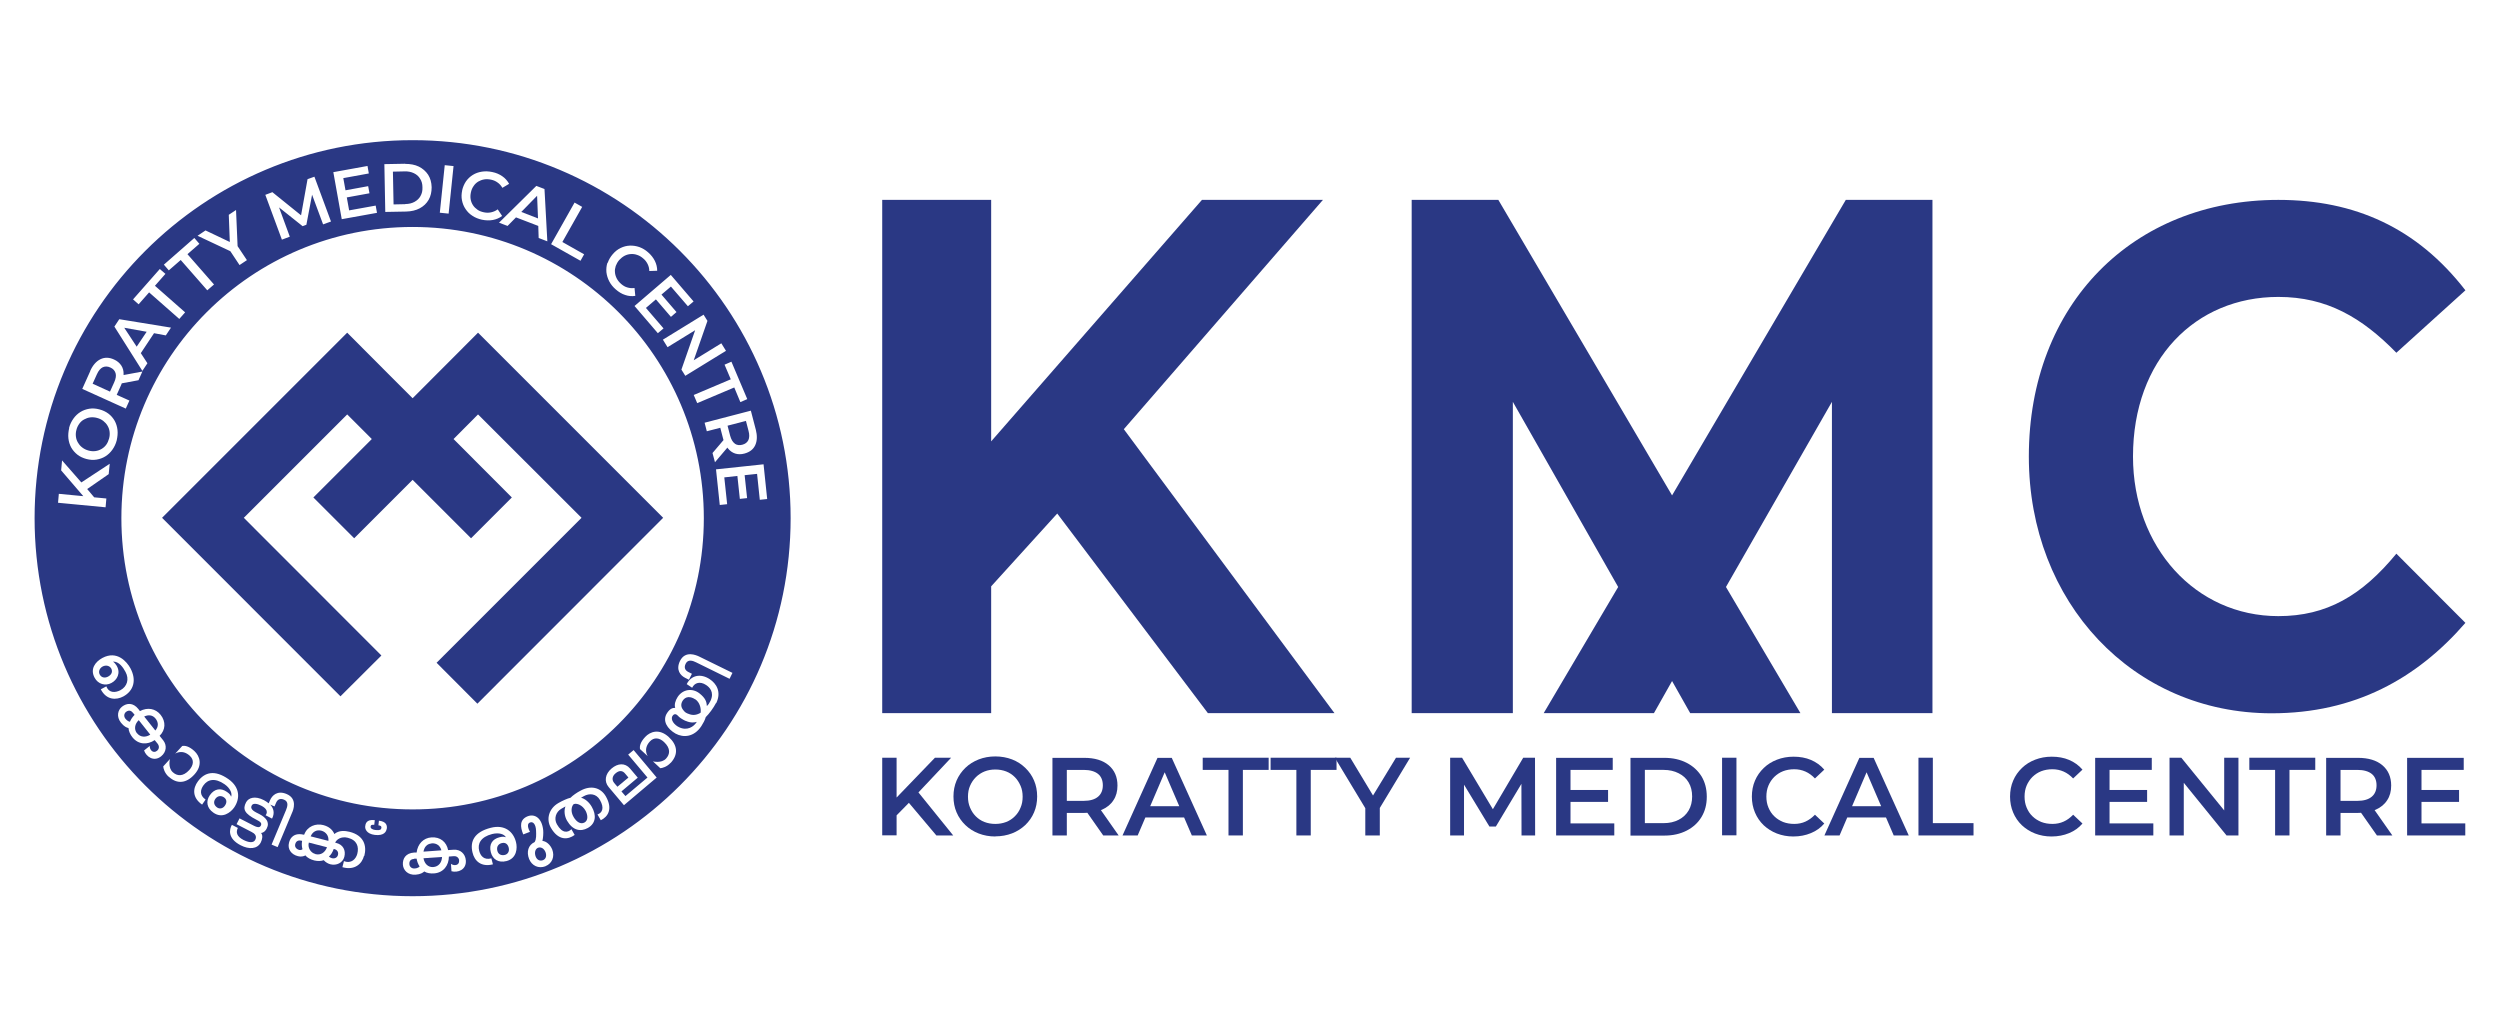 <?xml version="1.0" encoding="UTF-8"?>
<svg id="Layer_1" data-name="Layer 1" xmlns="http://www.w3.org/2000/svg" viewBox="0 0 192.98 80">
  <defs>
    <style>
      .cls-1 {
        fill: #2a3884;
      }
    </style>
  </defs>
  <g>
    <polygon class="cls-1" points="81.61 39.64 76.51 45.26 76.51 55.05 68.1 55.05 68.1 15.43 76.51 15.43 76.51 34.07 92.78 15.43 102.12 15.43 86.75 33.13 103.01 55.05 93.24 55.05 81.61 39.64"/>
    <polygon class="cls-1" points="129.07 52.57 127.67 55.05 119.16 55.05 124.91 45.31 116.78 31.02 116.78 55.05 108.97 55.05 108.97 15.43 115.66 15.43 129.07 38.24 142.48 15.43 149.17 15.43 149.17 55.05 141.41 55.05 141.41 31.02 133.23 45.31 138.98 55.05 130.47 55.05 129.07 52.57"/>
    <path class="cls-1" d="M156.61,35.24c0-11.76,8.04-19.81,19.26-19.81,5.89,0,10.7,2.15,14.44,6.98l-5.33,4.82c-2.66-2.72-5.37-4.31-9.11-4.31-6.4,0-11.22,4.82-11.22,12.32,0,6.98,4.81,12.32,11.22,12.32,3.74,0,6.45-1.59,9.11-4.82l5.33,5.34c-3.74,4.31-8.55,6.98-14.96,6.98-10.7,0-18.74-8.57-18.74-19.81"/>
    <path class="cls-1" d="M68.1,58.49h1.11v5.99h-1.11v-5.99ZM69.09,63.07l-.06-1.32,3.14-3.26h1.25l-2.61,2.77-.62.68-1.11,1.13ZM72.28,64.49l-2.3-2.73.74-.81,2.86,3.54h-1.3Z"/>
    <path class="cls-1" d="M76.84,64.57c-.47,0-.9-.08-1.29-.23-.39-.15-.74-.37-1.03-.65-.29-.28-.52-.6-.68-.98-.16-.37-.24-.78-.24-1.23s.08-.85.24-1.23c.16-.37.39-.7.68-.98.29-.28.63-.49,1.03-.65.39-.15.82-.23,1.28-.23s.9.08,1.29.23c.39.15.73.37,1.02.65.29.28.52.6.68.98.16.37.24.78.24,1.23s-.08.86-.24,1.23c-.16.38-.39.7-.68.98-.29.27-.63.49-1.02.64-.39.15-.82.23-1.28.23M76.83,63.6c.3,0,.58-.05.84-.15.26-.1.48-.25.67-.44.19-.19.34-.41.44-.67.11-.25.16-.53.16-.84s-.05-.59-.16-.84c-.11-.25-.25-.48-.44-.67-.19-.19-.41-.34-.67-.44-.26-.1-.54-.15-.84-.15s-.58.05-.83.15c-.25.1-.48.25-.67.44-.19.19-.34.41-.45.67-.11.25-.16.53-.16.84s.05.58.16.84c.11.26.25.48.44.67.19.19.41.34.67.44.26.1.54.15.84.15"/>
    <path class="cls-1" d="M81.24,64.49v-5.99h2.46c.8,0,1.43.19,1.88.57.45.38.68.9.68,1.57,0,.44-.1.82-.31,1.13-.2.32-.5.56-.88.73-.38.17-.83.25-1.37.25h-1.85l.5-.51v2.25h-1.11ZM82.35,62.35l-.5-.53h1.8c.49,0,.86-.11,1.11-.32.25-.21.37-.51.37-.88s-.12-.68-.37-.88c-.25-.2-.62-.31-1.11-.31h-1.8l.5-.55v3.47ZM85.16,64.49l-1.52-2.17h1.19l1.52,2.17h-1.2Z"/>
    <path class="cls-1" d="M86.65,64.49l2.7-5.99h1.1l2.71,5.99h-1.16l-2.32-5.4h.45l-2.31,5.4h-1.15ZM87.89,63.1l.3-.87h3.24l.3.87h-3.84Z"/>
    <polygon class="cls-1" points="94.83 64.49 94.83 59.43 92.84 59.43 92.84 58.49 97.93 58.49 97.93 59.43 95.94 59.43 95.94 64.49 94.83 64.49"/>
    <polygon class="cls-1" points="100.07 64.49 100.07 59.43 98.08 59.43 98.08 58.49 103.17 58.49 103.17 59.43 101.18 59.43 101.18 64.49 100.07 64.49"/>
    <polygon class="cls-1" points="105.39 64.49 105.39 62.11 105.64 62.8 103.04 58.49 104.23 58.49 106.32 61.96 105.65 61.96 107.76 58.49 108.85 58.49 106.25 62.8 106.51 62.11 106.51 64.49 105.39 64.49"/>
    <polygon class="cls-1" points="111.94 64.49 111.94 58.49 112.86 58.49 115.48 62.87 115 62.87 117.58 58.49 118.49 58.49 118.5 64.49 117.45 64.49 117.44 60.14 117.66 60.14 115.47 63.8 114.97 63.8 112.75 60.14 113.01 60.14 113.01 64.49 111.94 64.49"/>
    <path class="cls-1" d="M120.12,64.49v-5.99h4.37v.93h-3.26v4.13h3.38v.93h-4.49ZM121.15,60.98h2.98v.92h-2.98v-.92Z"/>
    <path class="cls-1" d="M125.86,64.49v-5.99h2.62c.65,0,1.22.13,1.71.38.49.25.87.6,1.15,1.04.27.45.41.97.41,1.58s-.14,1.12-.41,1.57c-.27.45-.66.8-1.15,1.05-.49.25-1.06.38-1.71.38h-2.62ZM126.97,63.54h1.45c.45,0,.83-.09,1.16-.26.33-.17.59-.41.77-.72.18-.31.27-.67.27-1.08s-.09-.78-.27-1.08c-.18-.31-.43-.54-.77-.71-.33-.17-.72-.26-1.16-.26h-1.45v4.11Z"/>
    <rect class="cls-1" x="132.93" y="58.49" width="1.11" height="5.99"/>
    <path class="cls-1" d="M138.43,64.57c-.46,0-.88-.08-1.27-.23-.39-.15-.73-.37-1.02-.64-.29-.28-.51-.6-.67-.98-.16-.38-.24-.79-.24-1.23s.08-.86.24-1.23c.16-.38.39-.7.68-.98.29-.28.63-.49,1.02-.64.39-.15.81-.23,1.28-.23.49,0,.94.08,1.34.25.4.17.75.42,1.03.75l-.72.68c-.22-.23-.46-.41-.73-.53s-.56-.18-.87-.18-.6.05-.86.15c-.26.1-.48.25-.68.44-.19.19-.34.41-.45.67-.11.26-.16.54-.16.85s.05.59.16.85c.11.26.25.48.45.67.19.19.42.33.68.44.26.1.55.15.86.15s.61-.06.87-.18.51-.3.73-.53l.72.68c-.28.33-.62.57-1.03.74-.41.17-.86.26-1.35.26"/>
    <path class="cls-1" d="M140.83,64.49l2.7-5.99h1.1l2.71,5.99h-1.16l-2.32-5.4h.45l-2.31,5.4h-1.15ZM142.07,63.1l.3-.87h3.24l.3.87h-3.84Z"/>
    <polygon class="cls-1" points="148.09 64.49 148.09 58.49 149.2 58.49 149.2 63.54 152.34 63.54 152.34 64.49 148.09 64.49"/>
    <path class="cls-1" d="M158.36,64.57c-.46,0-.88-.08-1.27-.23-.39-.15-.73-.37-1.02-.64-.29-.28-.51-.6-.67-.98-.16-.38-.24-.79-.24-1.23s.08-.86.24-1.23c.16-.38.39-.7.68-.98.29-.28.63-.49,1.02-.64.39-.15.81-.23,1.28-.23.49,0,.94.08,1.34.25.4.17.75.42,1.03.75l-.72.68c-.22-.23-.46-.41-.73-.53-.27-.12-.56-.18-.87-.18s-.6.05-.86.15c-.26.1-.48.25-.68.44-.19.19-.34.41-.45.67-.11.26-.16.54-.16.85s.05.59.16.85c.11.26.25.48.45.67.19.19.42.33.68.44.26.1.55.15.86.15s.61-.06.87-.18c.27-.12.51-.3.73-.53l.72.68c-.28.33-.62.57-1.03.74-.41.17-.86.26-1.35.26"/>
    <path class="cls-1" d="M161.73,64.49v-5.99h4.37v.93h-3.26v4.13h3.38v.93h-4.49ZM162.76,60.98h2.98v.92h-2.98v-.92Z"/>
    <polygon class="cls-1" points="167.47 64.49 167.47 58.49 168.38 58.49 172.14 63.11 171.69 63.11 171.69 58.49 172.79 58.49 172.79 64.49 171.87 64.49 168.12 59.87 168.57 59.87 168.57 64.49 167.47 64.49"/>
    <polygon class="cls-1" points="175.62 64.49 175.62 59.43 173.63 59.43 173.63 58.49 178.72 58.49 178.72 59.43 176.73 59.43 176.73 64.49 175.62 64.49"/>
    <path class="cls-1" d="M179.56,64.49v-5.99h2.46c.8,0,1.43.19,1.88.57.45.38.68.9.68,1.57,0,.44-.1.82-.31,1.13-.2.32-.5.56-.88.73-.38.17-.83.25-1.37.25h-1.85l.5-.51v2.25h-1.11ZM180.67,62.35l-.5-.53h1.8c.49,0,.86-.11,1.11-.32.25-.21.37-.51.37-.88s-.12-.68-.37-.88c-.25-.2-.62-.31-1.11-.31h-1.8l.5-.55v3.47ZM183.48,64.49l-1.52-2.17h1.19l1.52,2.17h-1.2Z"/>
    <path class="cls-1" d="M185.81,64.49v-5.99h4.37v.93h-3.26v4.13h3.38v.93h-4.49ZM186.84,60.98h2.98v.92h-2.98v-.92Z"/>
  </g>
  <g>
    <polygon class="cls-1" points="31.85 30.74 29.95 28.84 26.8 25.68 14.08 38.4 12.51 39.97 26.28 53.75 29.44 50.6 18.82 39.97 26.8 31.99 28.7 33.89 24.19 38.4 27.34 41.55 31.85 37.04 36.36 41.55 39.51 38.4 35.01 33.89 36.9 31.99 44.89 39.97 33.7 51.16 36.85 54.32 51.19 39.97 36.9 25.68 31.85 30.74"/>
    <path class="cls-1" d="M24.34,65.93c.43.11.76-.14.9-.53l-1.4-.36c-.11.39.14.79.5.88"/>
    <path class="cls-1" d="M23.32,64.91l-.07-.02c-.18-.04-.39,0-.46.27-.06.22.09.39.31.45.11.03.23-.03.25-.06-.06-.19-.07-.43-.03-.64"/>
    <path class="cls-1" d="M17.29,61.55c-.2-.14-.48-.15-.67.12-.17.25-.09.5.14.66.17.12.43.11.6-.14.17-.24.15-.49-.07-.64"/>
    <path class="cls-1" d="M33.31,65.11c-.36.03-.56.28-.62.63l1.38-.1c-.09-.36-.37-.57-.76-.54"/>
    <path class="cls-1" d="M24.8,64.12c-.36-.09-.67.08-.82.44l1.37.35c.04-.37-.17-.69-.55-.79"/>
    <path class="cls-1" d="M31.97,66.3c-.19.01-.39.1-.37.4.01.19.16.36.42.34.2-.01.36-.12.37-.16-.11-.16-.2-.39-.23-.6h-.19Z"/>
    <path class="cls-1" d="M25.76,65.53c-.08.24-.24.5-.37.58.06.07.16.12.24.14.17.04.4-.02.46-.26.04-.14,0-.38-.29-.45h-.03Z"/>
    <path class="cls-1" d="M10.57,56.59c.27.34.68.34,1.03.12l-.89-1.12c-.31.29-.38.7-.14,1.01"/>
    <path class="cls-1" d="M11.13,55.31l.86,1.08c.25-.28.26-.62.01-.93-.23-.28-.55-.3-.87-.15"/>
    <polygon class="cls-1" points="9.59 25.3 10.55 26.76 11.32 25.61 9.59 25.3"/>
    <path class="cls-1" d="M31.29,15.75c.27,0,.51-.06.71-.17.2-.11.36-.26.46-.45.11-.19.16-.41.15-.67,0-.26-.06-.48-.18-.66-.11-.19-.27-.33-.48-.43-.21-.1-.45-.15-.72-.14l-.9.02.05,2.53.9-.02Z"/>
    <polygon class="cls-1" points="41.46 15.11 40.24 16.36 41.53 16.86 41.46 15.11"/>
    <path class="cls-1" d="M7.92,51.45c-.24.13-.34.4-.22.62.13.24.39.29.64.16.26-.14.38-.37.25-.62-.12-.22-.41-.3-.67-.16"/>
    <path class="cls-1" d="M8.52,28.37c-.21-.1-.41-.1-.59-.02-.18.09-.33.27-.45.54l-.33.73,1.34.61.33-.73c.12-.27.16-.51.1-.7-.06-.19-.19-.34-.4-.43"/>
    <path class="cls-1" d="M9.73,54.95c-.15.12-.2.34-.04.54.13.16.3.23.34.22.07-.18.21-.38.36-.53l-.12-.15c-.12-.15-.3-.26-.54-.08"/>
    <path class="cls-1" d="M6.03,34.18c.08.14.19.27.33.37.13.1.29.18.48.23.18.05.35.06.52.04.17-.02.33-.08.47-.16.14-.08.27-.19.37-.33s.17-.3.22-.48c.05-.18.06-.35.04-.52-.02-.17-.07-.32-.16-.47-.08-.14-.19-.26-.33-.37-.13-.1-.29-.18-.48-.23-.18-.05-.36-.06-.53-.04-.17.02-.32.08-.47.16s-.27.19-.37.33c-.1.14-.18.3-.22.47-.05.18-.06.35-.04.52.02.17.07.32.16.47"/>
    <path class="cls-1" d="M56.72,34.25c.16.11.36.14.58.08.23-.06.38-.18.47-.36.08-.18.09-.42.01-.71l-.2-.77-1.42.37.2.77c.08.29.2.5.36.61"/>
    <path class="cls-1" d="M33.44,66.93c.43-.03.67-.37.68-.78l-1.43.1c.07.42.36.71.75.68"/>
    <path class="cls-1" d="M41.53,65.44c-.2.08-.3.36-.18.68.11.28.34.36.56.28.26-.1.29-.38.2-.62-.12-.3-.36-.42-.58-.34"/>
    <path class="cls-1" d="M48.25,59.71c-.19-.23-.44-.27-.74-.01-.22.18-.32.47-.1.74l.25.29.85-.71-.26-.31Z"/>
    <path class="cls-1" d="M38.73,65.08c-.24.06-.42.26-.34.59.07.29.32.39.59.32.2-.05.36-.25.29-.55-.07-.29-.27-.43-.53-.36"/>
    <path class="cls-1" d="M31.85,10.82C15.73,10.82,2.67,23.88,2.67,40s13.06,29.18,29.18,29.18,29.18-13.06,29.18-29.18-13.06-29.18-29.18-29.18M58.34,33.15c.12.48.11.88-.04,1.21-.15.33-.43.54-.83.65-.26.07-.5.07-.72,0-.22-.07-.41-.21-.57-.41-.01-.01-.02-.03-.03-.05l-.96,1.13-.19-.71.85-1s-.03-.09-.04-.14l-.21-.81-1.04.27-.17-.66,3.57-.93.38,1.46ZM57.68,30.81l-.53.23-.47-1.13-2.86,1.21-.27-.63,2.86-1.21-.48-1.13.53-.23,1.22,2.88ZM54.33,40c0,12.41-10.06,22.48-22.48,22.48s-22.48-10.06-22.48-22.48,10.06-22.48,22.48-22.48,22.48,10.06,22.48,22.48M54.61,24.77l-1.06,3.04,2.13-1.31.36.58-3.14,1.93-.3-.48,1.06-3.04-2.13,1.31-.36-.58,3.14-1.93.3.48ZM53.54,23.27l-.44.37-1.31-1.52-.73.62,1.16,1.35-.43.37-1.16-1.35-.77.66,1.36,1.58-.44.37-1.8-2.1,2.8-2.4,1.75,2.04ZM46.91,20.29c.08-.24.21-.46.39-.67.18-.21.38-.37.61-.48.23-.11.46-.17.71-.18.25-.01.49.03.73.11.24.09.47.22.68.41.23.2.4.42.52.66.12.24.18.5.18.76l-.61.02c0-.2-.05-.38-.13-.54-.08-.16-.19-.31-.34-.43-.15-.13-.3-.22-.46-.27-.16-.06-.33-.08-.49-.07-.16.01-.32.05-.48.13-.15.08-.29.19-.42.33-.12.14-.21.3-.27.46-.05.16-.08.32-.06.49.01.16.06.32.14.48.08.15.19.29.34.42.15.13.3.22.48.27.17.05.36.07.55.04l.06.61c-.26.04-.52.02-.78-.07-.26-.08-.5-.23-.73-.43-.21-.18-.38-.39-.5-.62-.12-.23-.19-.46-.22-.71-.02-.24,0-.49.08-.73M44.34,15.63l.6.34-1.53,2.71,1.68.95-.28.5-2.27-1.28,1.81-3.21ZM42.03,14.59l.22,4.04-.67-.26-.03-.93-1.72-.66-.65.66-.66-.25,2.88-2.84.63.24ZM35.67,14.71c.06-.27.16-.5.3-.71.15-.21.32-.37.53-.5.21-.13.44-.21.7-.25.25-.04.52-.03.8.03.3.06.55.17.78.33.22.15.39.35.52.58l-.52.31c-.1-.17-.22-.31-.37-.41-.15-.11-.31-.18-.5-.22-.19-.04-.37-.05-.54-.02-.17.03-.32.09-.46.17-.14.09-.26.2-.35.34-.1.14-.17.3-.21.49-.04.19-.05.36-.02.53.03.17.09.32.18.46.09.14.21.25.35.35.14.1.31.16.5.2.19.04.37.04.55,0,.18-.04.35-.11.51-.23l.34.51c-.21.16-.45.26-.71.31-.27.05-.55.04-.85-.02-.27-.06-.52-.16-.73-.3-.22-.14-.39-.31-.53-.52-.14-.2-.23-.43-.28-.68-.05-.25-.04-.5.02-.77M34.33,12.75l.68.07-.38,3.67-.68-.07.38-3.67ZM31.27,12.65c.4,0,.75.06,1.06.21.3.15.54.36.72.63.17.27.26.59.27.96,0,.37-.07.69-.23.97-.16.28-.39.5-.69.66-.3.16-.65.24-1.05.25l-1.61.03-.07-3.69,1.61-.03ZM28.37,12.82l.1.57-1.97.36.17.94,1.75-.32.1.55-1.75.32.18,1,2.05-.37.1.56-2.72.49-.65-3.63,2.65-.48ZM21.02,14.83l2.22,1.79.5-2.79.53-.19,1.28,3.46-.61.22-.85-2.29-.44,2.32-.29.11-1.82-1.45.83,2.26-.61.23-1.28-3.46.53-.2ZM15.85,17.78l1.89.9-.08-2.1.56-.37.12,2.79.72,1.08-.57.38-.71-1.07-2.53-1.19.61-.41ZM15.01,18.38l.38.44-.92.8,2.05,2.34-.52.45-2.05-2.34-.92.8-.38-.44,2.35-2.06ZM12.33,20.76l.44.38-.81.92,2.33,2.05-.45.51-2.33-2.05-.81.92-.43-.38,2.07-2.35ZM9.21,24.64l3.99.65-.4.6-.91-.17-1.02,1.54.51.78-.39.59-2.16-3.42.37-.56ZM6.96,28.64c.2-.45.47-.75.79-.91.33-.16.68-.15,1.05.02.25.11.43.27.56.46.13.2.19.42.18.68,0,.02,0,.04,0,.06l1.45-.27-.3.67-1.29.24s-.03.09-.05.13l-.34.76.98.44-.28.62-3.36-1.52.62-1.38ZM5.33,33.04c.07-.28.19-.52.34-.73.15-.21.33-.38.54-.51.21-.13.44-.21.69-.25.25-.04.5-.02.77.05.27.07.5.18.7.33.2.15.36.34.48.55.12.22.19.45.22.71.03.26,0,.52-.06.8-.07.28-.19.52-.34.73-.15.21-.33.38-.54.51-.21.13-.44.21-.69.25-.25.04-.5.02-.77-.05-.26-.07-.5-.18-.69-.33s-.36-.34-.48-.55c-.12-.22-.19-.45-.22-.71-.03-.26,0-.53.06-.8M4.55,38.12l1.88.18-1.71-1.99.07-.77,1.49,1.7,2.19-1.44-.08.8-1.66,1.15.54.64.94.09-.06.68-3.67-.35.06-.68ZM7.78,53.21l.43-.23c.21.56.73.48,1.08.3.53-.28.7-.86.4-1.41-.18-.34-.5-.82-.97-.8.14.1.21.2.28.31.34.57.04,1.11-.4,1.34-.46.25-1.03.1-1.3-.41-.36-.67.05-1.22.6-1.52,1.14-.61,1.9.3,2.17.8.49.92.24,1.74-.55,2.17-.54.29-1.3.3-1.74-.55M12.44,58.38c-.56.45-1.15.04-1.32-.45l.44-.35c-.02.28.25.63.57.37.11-.09.22-.3.04-.54l-.23-.28c-.56.38-1.26.36-1.72-.22-.16-.2-.29-.47-.3-.71-.14-.03-.34-.11-.58-.41-.38-.48-.24-.99.08-1.24.37-.29.85-.33,1.26.18l.12.16c.59-.31,1.21-.2,1.6.29.42.53.38,1.17-.08,1.62.03.04.28.35.28.35.3.38.25.9-.16,1.23M13.02,59.96c-.32-.29-.41-.65-.42-.8l.52-.57s-.18.66.22,1.02c.33.3.78.36,1.27-.17.33-.37.39-.78.04-1.1-.59-.54-1.13-.16-1.13-.16l.55-.6c.19-.03.5,0,.93.39.42.39.67,1.09,0,1.82-.62.68-1.33.76-1.98.16M16.46,62.72c-.49-.34-.59-.87-.26-1.34.36-.51.85-.58,1.32-.25.23.16.27.25.32.37.1-.24-.06-.65-.5-.96-.75-.52-1.31-.38-1.64.09-.23.32-.32.75.17,1.09l-.27.39c-.77-.54-.73-1.25-.32-1.8.52-.7,1.29-.91,2.35-.17.91.64.91,1.52.44,2.2-.27.38-.91.88-1.6.39M20.97,65.18l1.11-2.65c.1-.25.23-.64-.15-.8-.35-.15-.53.03-.62.24l-.12.28-.33-.14c.25.27.37.64.14,1.08l-.5-.26s.37-.38-.34-.74c-.27-.14-.62-.23-.73-.01-.17.33.32.52.59.66.48.25.83.61.57,1.11-.08.16-.21.32-.44.35.16.17.1.49-.02.73-.27.52-.91.55-1.55.22-1.03-.53-.88-1.24-.68-1.58l.46.24c-.16.32-.1.65.42.92.39.2.78.27.92,0,.16-.3-.05-.5-.28-.61l-1.16-.6.23-.45,1.11.57c.35.18.48.1.53,0,.12-.22-.08-.33-.33-.46-.94-.48-1.08-.82-.81-1.34.18-.35.68-.54,1.39-.17.13.07.25.15.36.24l.1-.23c.16-.38.57-.79,1.28-.49.86.36.52,1.24.43,1.43l-1.12,2.67-.46-.19ZM28.1,66.06c-.15.61-.71,1.15-1.67.88l.12-.47c.58.23.93-.18,1.03-.56.14-.55-.02-1.06-.73-1.24-.54-.14-.88.16-.97.36,0,0,0,.01,0,.02.05.01.08.02.08.02.52.13.75.56.62,1.07-.12.47-.61.69-1.06.58-.18-.04-.39-.16-.53-.32-.22.08-.47.08-.73.02-.27-.07-.54-.2-.68-.39-.15.08-.36.12-.58.06-.53-.13-.82-.56-.69-1.04.16-.65.68-.73,1.12-.62h.05c.24-.66.91-.89,1.48-.74.42.11.71.35.85.69.35-.3.82-.26,1.18-.17,1.1.28,1.34,1.07,1.13,1.87M29.85,63.97c-.03.23-.21.56-.91.48-.67-.08-.77-.49-.75-.66.02-.17.07-.57.74-.48l-.04.36c-.29-.03-.28.09-.28.16-.02.13.19.22.36.24.37.04.46-.04.47-.16.02-.15-.1-.19-.23-.2l.04-.36c.59.07.64.38.61.62M34.85,67.24l-.04-.56c.22.17.66.15.63-.26,0-.14-.13-.36-.43-.33l-.36.03c0,.68-.42,1.25-1.15,1.3-.26.02-.55-.02-.75-.15-.11.1-.29.22-.67.25-.61.04-.95-.36-.98-.77-.03-.47.21-.89.86-.94h.2c.08-.67.53-1.13,1.14-1.17.68-.05,1.17.35,1.29.98.05,0,.44-.03.44-.03.49-.03.89.3.93.83.05.72-.62.97-1.12.83M39.08,66.47c-.58.15-1.05-.12-1.19-.68-.16-.61.11-1.02.67-1.16.27-.07.36-.04.49,0-.12-.24-.53-.38-1.06-.25-.89.23-1.14.75-1,1.3.1.38.36.73.94.58l.12.46c-.91.23-1.43-.26-1.58-.93-.2-.85.15-1.57,1.41-1.89,1.08-.28,1.75.3,1.95,1.1.12.46.07,1.26-.74,1.47M42.1,66.87c-.53.2-1.05-.04-1.26-.57-.21-.54-.07-1.07.43-1.3.14-.23.12-.55.11-.88-.02-.49-.23-.73-.47-.63-.35.14,0,.72,0,.72l-.52.2c-.25-.61-.28-1.15.34-1.4.54-.21,1.1.12,1.2,1.07.02.23,0,.58-.06.83.31.03.61.3.76.67.2.53,0,1.07-.52,1.28M46.38,63.32l-.26-.45c.35-.12.56-.47.19-1.12-.28-.49-.81-.54-1.25-.29,0,0-.2.11-.21.12.29.06.63.34.83.7.37.64.32,1.28-.3,1.63-.57.32-1.17.19-1.61-.56-.21-.36-.24-.81-.12-1.1-.03.02-.32.18-.32.18-.42.24-.59.76-.34,1.2.41.72.84.65,1.12.38l.25.44c-.5.37-1.25.47-1.84-.56-.38-.66-.15-1.48.58-1.9.27-.16.7-.36.94-.41.17-.18.49-.4.78-.55.76-.42,1.54-.27,1.95.45.55.97.16,1.57-.4,1.84M48.16,62.15l-1.18-1.4c-.36-.43-.27-1.01.23-1.43.47-.4,1.03-.46,1.43.01l.59.7-1.26,1.06.31.36,1.7-1.43-1.49-1.77.42-.35,1.78,2.12-2.52,2.13ZM51.77,58.88c-.29.32-.65.41-.8.42l-.57-.53s.66.18,1.02-.22c.3-.33.36-.78-.16-1.27-.36-.34-.78-.39-1.1-.04-.54.59-.16,1.13-.16,1.13l-.6-.55c-.03-.19,0-.5.4-.93.39-.42,1.09-.67,1.82,0,.68.62.76,1.33.16,1.99M55.27,54.27c-.19.37-.55.86-.79,1.08-.07.25-.19.46-.34.7-.56.85-1.38.91-1.99.58-.63-.36-1.06-.99-.65-1.6.22-.33.41-.39.62-.39-.08-.25.01-.56.19-.84.38-.58,1.11-.72,1.68-.28.47.37.56.66.57.97.09-.03.24-.29.29-.4.31-.68-.1-1.05-.34-1.21-.48-.32-.9-.17-1.08.21l-.42-.28c.34-.7,1.09-.84,1.78-.38.5.33.92.97.5,1.84M56.32,52.4l-2.58-1.27c-.24-.12-.63-.27-.81.1-.17.34,0,.54.2.64l.28.14-.23.46-.28-.14c-.37-.18-.75-.61-.41-1.31.41-.83,1.26-.44,1.46-.35l2.59,1.27-.22.45ZM58.43,36.58l-.95.1.19,1.77-.56.06-.19-1.77-1.01.11.22,2.07-.57.06-.29-2.75,3.67-.39.28,2.68-.57.06-.21-2Z"/>
    <path class="cls-1" d="M44.29,62.07c-.17.14-.27.57-.01,1,.21.36.53.59.84.42.32-.18.23-.62.09-.89-.24-.45-.68-.62-.91-.53"/>
    <path class="cls-1" d="M52.92,55.65c-.25-.12-.49-.27-.6-.41-.11-.12-.28-.18-.41.03-.18.3.16.71.52.87.61.29,1.12-.03,1.36-.42-.17.06-.48.1-.87-.08"/>
    <path class="cls-1" d="M53.66,53.98c-.38-.25-.74-.22-.95.09-.16.24-.17.49.03.74.13.17.21.23.45.31.29.11.57.09.89-.1.05-.27-.03-.79-.42-1.05"/>
  </g>
</svg>